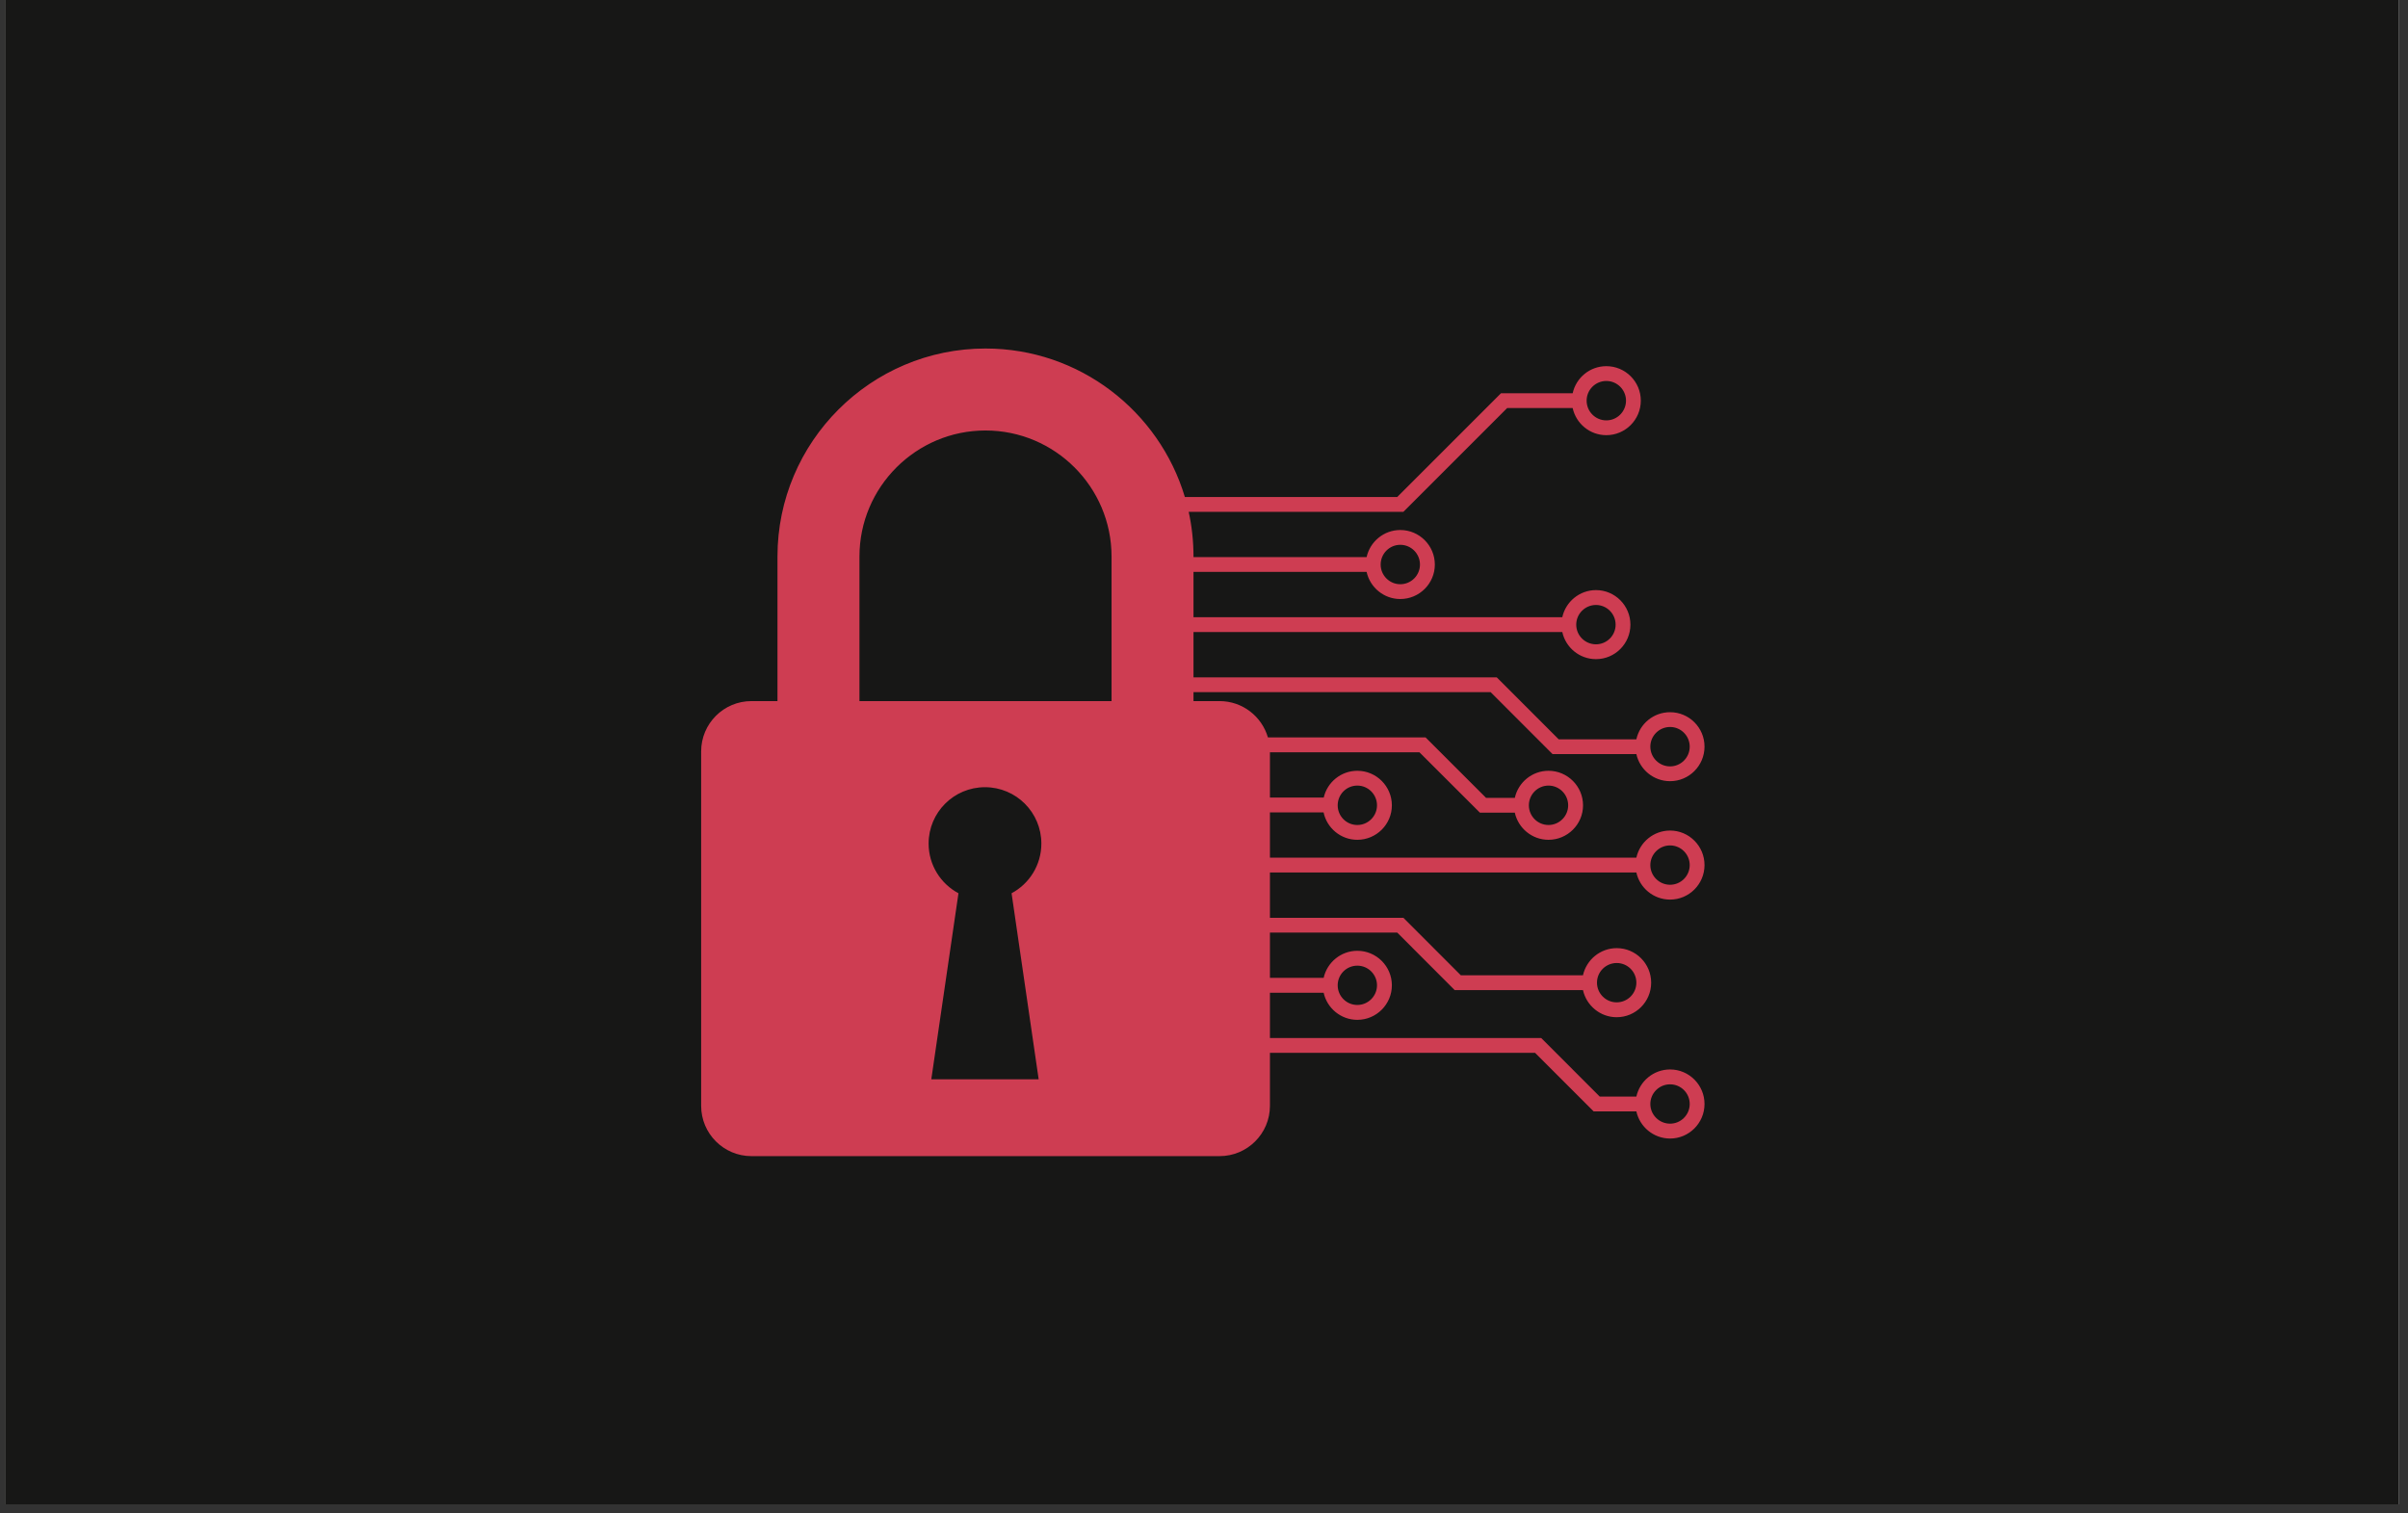 <svg xmlns="http://www.w3.org/2000/svg" xmlns:xlink="http://www.w3.org/1999/xlink" width="350" zoomAndPan="magnify" viewBox="0 0 262.5 165" height="220" preserveAspectRatio="xMidYMid meet" version="1.0"><rect x="0" y="0" width="262.5" height="165" fill="#333333" stroke="none"/><defs><clipPath id="id1"><path d="M 0.543 0 L 261.461 0 L 261.461 164.008 L 0.543 164.008 Z M 0.543 0 " clip-rule="nonzero"/></clipPath><clipPath id="id2"><path d="M 76.434 38.004 L 185.812 38.004 L 185.812 126.047 L 76.434 126.047 Z M 76.434 38.004 " clip-rule="nonzero"/></clipPath></defs><g clip-path="url(#id1)"><path fill="#ffffff" d="M 0.543 0 L 261.957 0 L 261.957 507.895 L 0.543 507.895 Z M 0.543 0 " fill-opacity="1" fill-rule="nonzero"/><path fill="#171716" d="M 0.543 0 L 261.957 0 L 261.957 164.32 L 0.543 164.32 Z M 0.543 0 " fill-opacity="1" fill-rule="nonzero"/><path fill="#ffffff" d="M 0.543 0 L 261.957 0 L 261.957 164.32 L 0.543 164.32 Z M 0.543 0 " fill-opacity="1" fill-rule="nonzero"/><path fill="#171716" d="M 0.543 0 L 261.957 0 L 261.957 164.32 L 0.543 164.32 Z M 0.543 0 " fill-opacity="1" fill-rule="nonzero"/></g><g clip-path="url(#id2)"><path fill="#ce3d52" d="M 176.242 104.992 C 177.422 104.992 178.383 105.949 178.383 107.137 C 178.383 108.316 177.422 109.281 176.234 109.281 C 175.055 109.281 174.09 108.316 174.09 107.137 C 174.09 105.949 175.055 104.992 176.242 104.992 Z M 147.965 105.281 C 149.145 105.281 150.109 106.242 150.109 107.422 C 150.109 108.602 149.145 109.566 147.965 109.566 C 146.777 109.566 145.824 108.602 145.824 107.422 C 145.824 106.242 146.777 105.281 147.965 105.281 Z M 182.059 118.219 C 183.238 118.219 184.199 119.176 184.199 120.363 C 184.199 121.543 183.238 122.508 182.059 122.508 C 180.871 122.508 179.906 121.543 179.906 120.363 C 179.906 119.176 180.871 118.219 182.059 118.219 Z M 121.172 76.438 L 93.691 76.438 L 93.691 60.676 C 93.691 53.102 99.855 46.934 107.43 46.934 C 115.004 46.934 121.172 53.102 121.172 60.676 Z M 113.227 117.668 L 101.523 117.668 L 104.484 97.387 C 102.551 96.355 101.23 94.316 101.23 91.969 C 101.23 88.574 103.98 85.824 107.375 85.824 C 110.77 85.824 113.52 88.574 113.52 91.969 C 113.52 94.316 112.207 96.355 110.273 97.387 Z M 175.109 41.535 C 176.289 41.535 177.254 42.5 177.254 43.68 C 177.254 44.867 176.289 45.832 175.109 45.832 C 173.922 45.832 172.961 44.867 172.961 43.68 C 172.961 42.5 173.922 41.535 175.109 41.535 Z M 152.648 59.398 C 153.832 59.398 154.793 60.363 154.793 61.551 C 154.793 62.73 153.832 63.695 152.648 63.695 C 151.469 63.695 150.508 62.73 150.508 61.551 C 150.508 60.363 151.469 59.398 152.648 59.398 Z M 173.98 65.957 C 175.16 65.957 176.121 66.922 176.121 68.102 C 176.121 69.289 175.16 70.246 173.98 70.246 C 172.793 70.246 171.828 69.289 171.828 68.102 C 171.828 66.922 172.793 65.957 173.98 65.957 Z M 182.059 79.258 C 183.238 79.258 184.199 80.223 184.199 81.402 C 184.199 82.59 183.238 83.555 182.059 83.555 C 180.871 83.555 179.906 82.59 179.906 81.402 C 179.906 80.223 180.871 79.258 182.059 79.258 Z M 168.805 85.648 C 169.984 85.648 170.949 86.613 170.949 87.801 C 170.949 88.98 169.984 89.945 168.805 89.945 C 167.625 89.945 166.664 88.98 166.664 87.801 C 166.664 86.613 167.625 85.648 168.805 85.648 Z M 147.965 85.648 C 149.145 85.648 150.109 86.613 150.109 87.801 C 150.109 88.98 149.145 89.945 147.965 89.945 C 146.777 89.945 145.824 88.98 145.824 87.801 C 145.824 86.613 146.777 85.648 147.965 85.648 Z M 182.059 92.172 C 183.238 92.172 184.199 93.137 184.199 94.316 C 184.199 95.496 183.238 96.461 182.059 96.461 C 180.871 96.461 179.906 95.496 179.906 94.316 C 179.906 93.137 180.871 92.172 182.059 92.172 Z M 178.383 95.125 C 178.754 96.809 180.254 98.078 182.059 98.078 C 184.129 98.078 185.812 96.391 185.812 94.316 C 185.812 92.242 184.129 90.551 182.059 90.551 C 180.254 90.551 178.754 91.824 178.383 93.504 L 138.438 93.504 L 138.438 88.57 L 144.285 88.57 C 144.641 90.273 146.156 91.559 147.965 91.559 C 150.039 91.559 151.73 89.875 151.73 87.801 C 151.73 85.727 150.039 84.035 147.965 84.035 C 146.18 84.035 144.684 85.285 144.301 86.957 L 138.438 86.957 L 138.438 82.02 L 154.738 82.02 L 161.328 88.602 L 165.133 88.602 C 165.504 90.293 167.012 91.559 168.805 91.559 C 170.879 91.559 172.57 89.875 172.57 87.801 C 172.57 85.727 170.879 84.035 168.805 84.035 C 167.012 84.035 165.504 85.301 165.133 86.988 L 162 86.988 L 155.406 80.398 L 138.219 80.398 C 137.555 78.113 135.449 76.438 132.949 76.438 L 130.105 76.438 L 130.105 75.461 L 162.496 75.461 L 169.246 82.215 L 178.383 82.215 C 178.754 83.902 180.254 85.168 182.059 85.168 C 184.129 85.168 185.812 83.477 185.812 81.402 C 185.812 79.328 184.129 77.648 182.059 77.648 C 180.254 77.648 178.754 78.91 178.383 80.602 L 169.914 80.602 L 163.164 73.848 L 130.105 73.848 L 130.105 68.91 L 170.309 68.91 C 170.676 70.594 172.18 71.863 173.98 71.863 C 176.051 71.863 177.734 70.176 177.734 68.102 C 177.734 66.027 176.051 64.336 173.98 64.336 C 172.18 64.336 170.676 65.609 170.309 67.289 L 130.105 67.289 L 130.105 62.352 L 148.977 62.352 C 149.348 64.043 150.855 65.309 152.648 65.309 C 154.723 65.309 156.414 63.625 156.414 61.551 C 156.414 59.477 154.723 57.785 152.648 57.785 C 150.855 57.785 149.348 59.051 148.977 60.738 L 130.105 60.738 L 130.105 60.676 C 130.105 59.008 129.926 57.375 129.582 55.805 L 152.984 55.805 L 164.297 44.488 L 171.438 44.488 C 171.809 46.18 173.309 47.445 175.109 47.445 C 177.184 47.445 178.867 45.754 178.867 43.68 C 178.867 41.605 177.184 39.922 175.109 39.922 C 173.309 39.922 171.809 41.188 171.438 42.875 L 163.625 42.875 L 152.316 54.184 L 129.164 54.184 C 126.363 44.832 117.68 37.996 107.43 37.996 C 94.926 37.996 84.754 48.172 84.754 60.676 L 84.754 76.438 L 81.914 76.438 C 78.891 76.438 76.434 78.891 76.434 81.922 L 76.434 120.566 C 76.434 123.59 78.891 126.047 81.914 126.047 L 132.949 126.047 C 135.977 126.047 138.438 123.59 138.438 120.566 L 138.438 114.785 L 167.34 114.785 L 173.727 121.172 L 178.383 121.172 C 178.754 122.855 180.254 124.129 182.059 124.129 C 184.129 124.129 185.812 122.438 185.812 120.363 C 185.812 118.289 184.129 116.598 182.059 116.598 C 180.254 116.598 178.754 117.871 178.383 119.555 L 174.391 119.555 L 168.012 113.172 L 138.438 113.172 L 138.438 108.234 L 144.293 108.234 C 144.664 109.918 146.172 111.188 147.965 111.188 C 150.039 111.188 151.73 109.496 151.73 107.422 C 151.73 105.348 150.039 103.66 147.965 103.66 C 146.172 103.66 144.664 104.93 144.293 106.613 L 138.438 106.613 L 138.438 101.676 L 152.316 101.676 L 158.578 107.945 L 172.562 107.945 C 172.938 109.629 174.441 110.902 176.234 110.902 C 178.316 110.902 179.996 109.211 179.996 107.137 C 179.996 105.062 178.316 103.371 176.242 103.371 C 174.441 103.371 172.938 104.645 172.562 106.328 L 159.246 106.328 L 152.984 100.062 L 138.438 100.062 L 138.438 95.125 L 178.383 95.125 " fill-opacity="1" fill-rule="nonzero"/></g></svg>